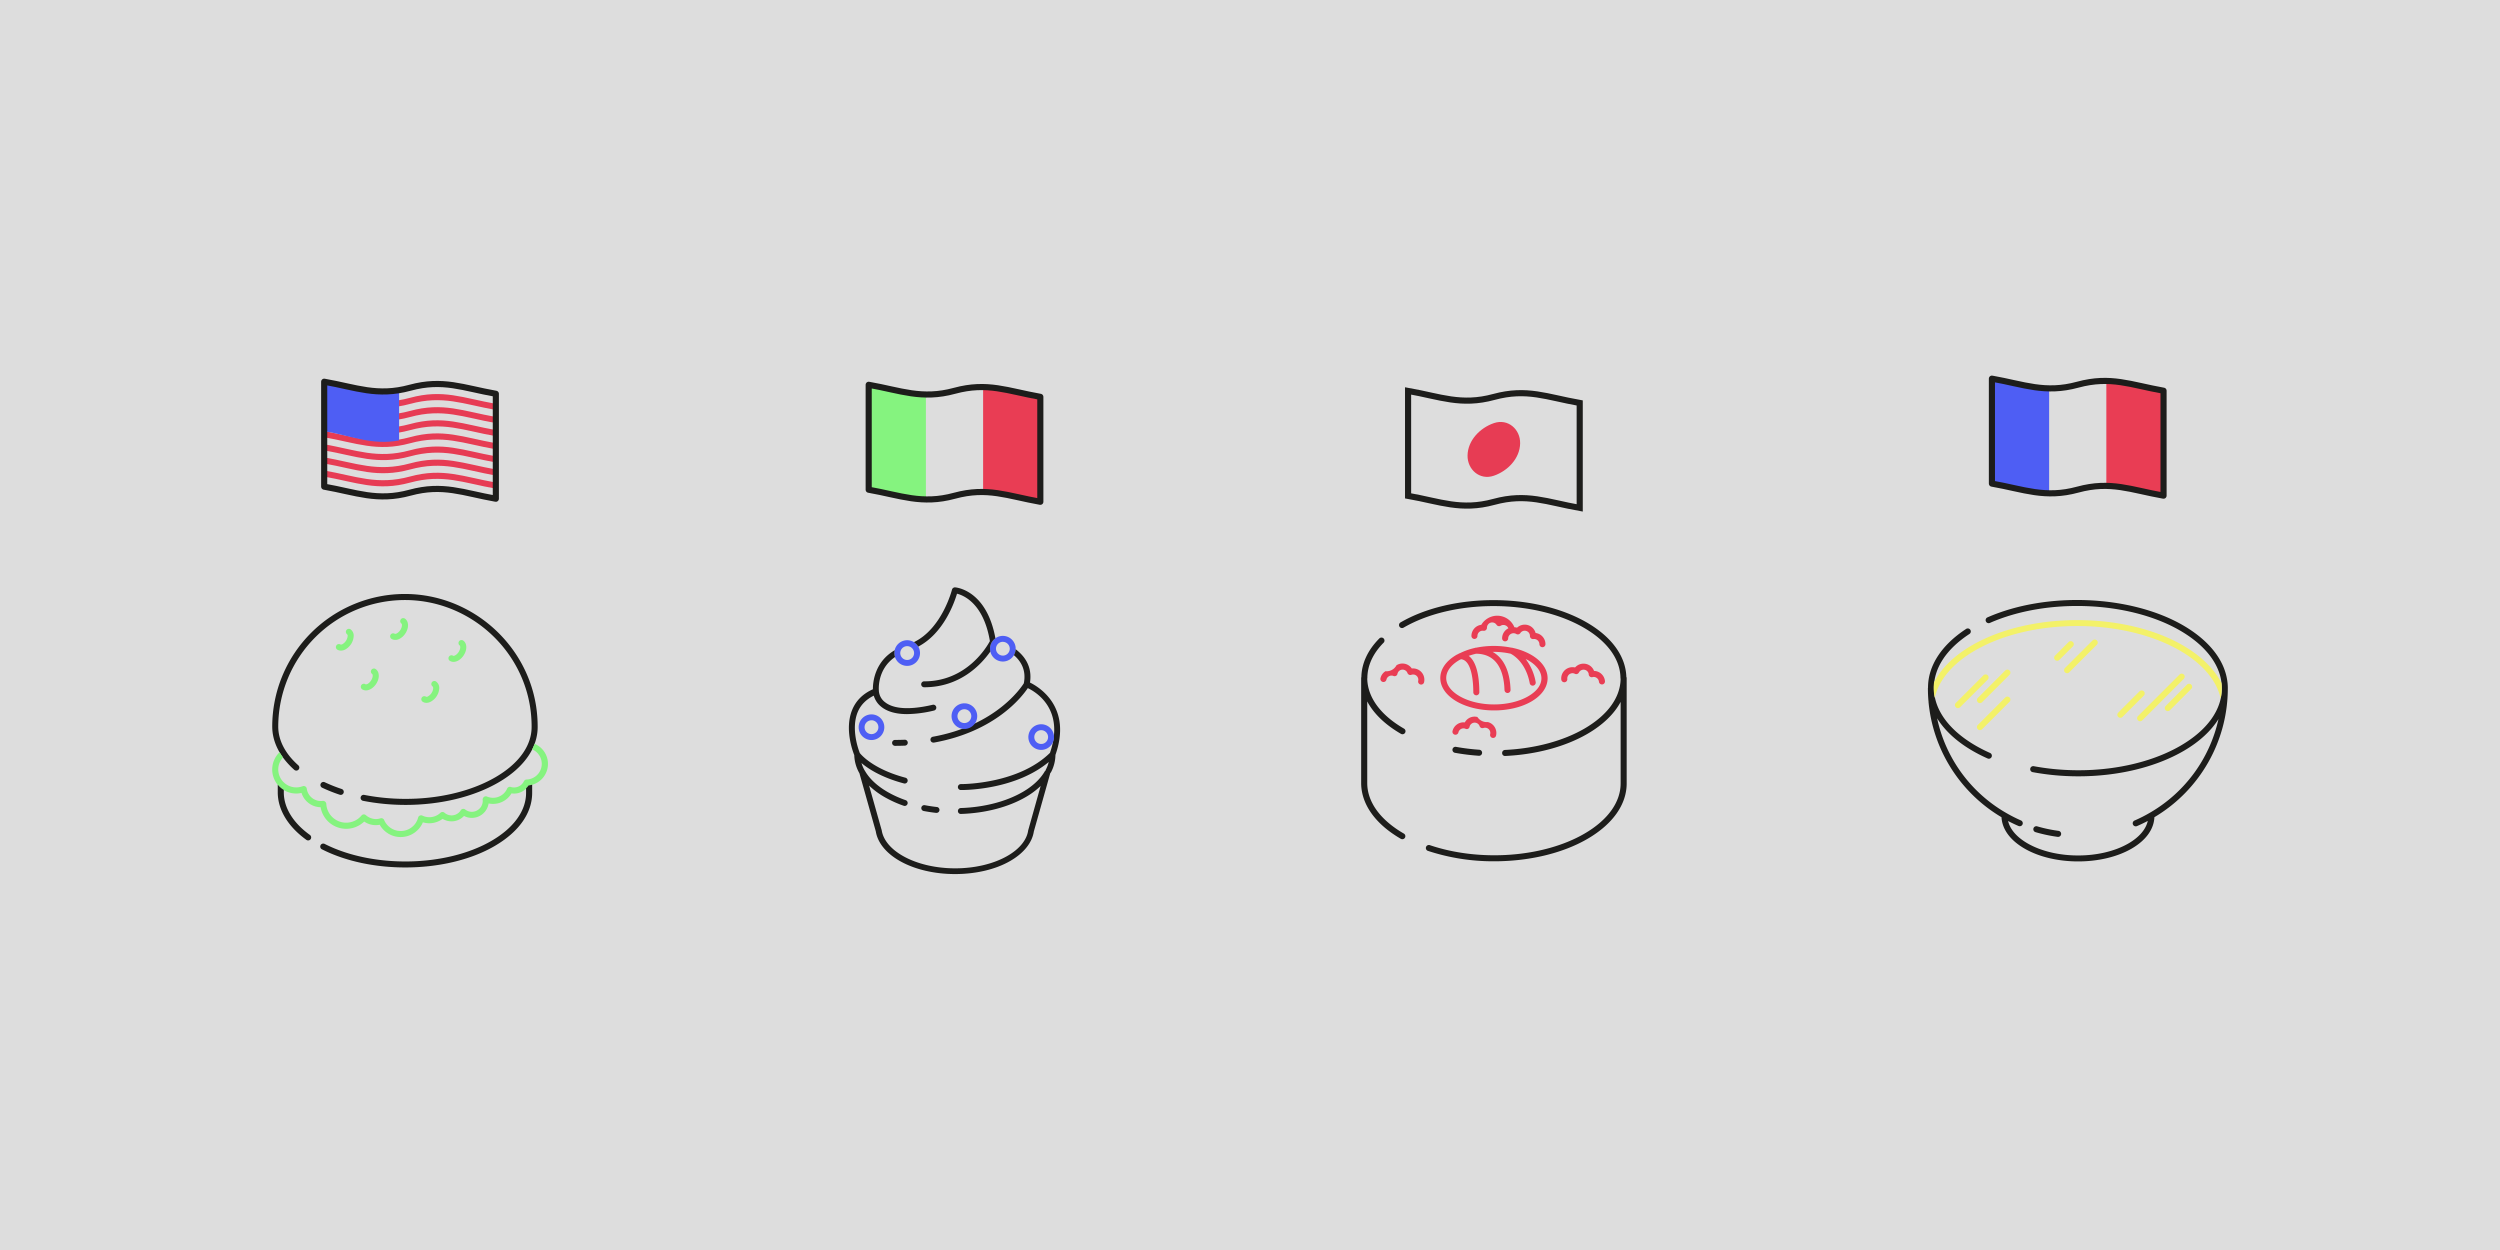 <svg xmlns="http://www.w3.org/2000/svg" viewBox="0 0 2040.94 1020.47"><defs><style>.cls-1{fill:#ddd;}.cls-2{fill:#1d1d1b;}.cls-3{fill:#85f37f;}.cls-4{fill:#e73c54;}.cls-5{fill:#4e5ef4;}.cls-6,.cls-8,.cls-9{fill:none;stroke:#1d1d1b;stroke-width:5px;}.cls-6{stroke-linecap:round;}.cls-6,.cls-8{stroke-linejoin:round;}.cls-7{fill:#e93d54;}.cls-9{stroke-miterlimit:10;}.cls-10{fill:#f3f168;}</style></defs><g id="Calque_2" data-name="Calque 2"><rect class="cls-1" width="2040.94" height="1020.47"/></g><g id="Calque_1" data-name="Calque 1"><path class="cls-2" d="M264,640.83a125.41,125.41,0,0,0,14.14,5.63"/><path class="cls-2" d="M278.17,648.93a2.64,2.64,0,0,1-.78-.12A131.62,131.62,0,0,1,263,643.07a2.47,2.47,0,1,1,2.11-4.47,125.42,125.42,0,0,0,13.86,5.52,2.47,2.47,0,0,1-.77,4.81Z"/><path class="cls-2" d="M437.68,576.61c-8.07-52.28-54.1-91.7-107.08-91.7A108.35,108.35,0,0,0,222.25,593.28c.07,12.62,6.3,24.79,18,35.2a2.5,2.5,0,0,0,1.64.62,2.47,2.47,0,0,0,1.64-4.32c-10.65-9.45-16.31-20.35-16.38-31.52A103.54,103.54,0,0,1,330.6,489.85c50.56,0,94.5,37.62,102.2,87.51A105.37,105.37,0,0,1,434,593.28c.09,15.46-10.4,30.1-29.53,41.22-28.07,16.31-69.06,21.85-107,14.46a2.47,2.47,0,1,0-.95,4.84,181.65,181.65,0,0,0,34.61,3.31c28,0,55.23-6.38,75.81-18.34,20.73-12,32.09-28.22,32-45.51A109.93,109.93,0,0,0,437.68,576.61Z"/><path class="cls-3" d="M233.38,613.07l.29.46a2.82,2.82,0,0,0-.26-.44Z"/><path class="cls-3" d="M436.45,607.26a42.8,42.8,0,0,1-2,4.53,12.8,12.8,0,0,1-4.58,24.59,2.48,2.48,0,0,0-2.13,1.36A8.91,8.91,0,0,1,417,642.45a2.47,2.47,0,0,0-3,1.39,12.56,12.56,0,0,1-16.55,6.39,2.48,2.48,0,0,0-2.47.46,2.78,2.78,0,0,0-.94,2.51,4.21,4.21,0,0,1,.06.63,8.93,8.93,0,0,1-8.92,8.91,8.8,8.8,0,0,1-5.43-1.9,2.48,2.48,0,0,0-3.6.64,8.81,8.81,0,0,1-13.3,2,2.44,2.44,0,0,0-3.29.07,13.17,13.17,0,0,1-14.76,2.29,2.52,2.52,0,0,0-2.1,0,2.47,2.47,0,0,0-1.35,1.61,14.68,14.68,0,0,1-27.73,2,2.48,2.48,0,0,0-3-1.39,12.46,12.46,0,0,1-3.63.61,12.59,12.59,0,0,1-8.32-3.21,2.54,2.54,0,0,0-1.81-.61,2.48,2.48,0,0,0-1.71.87,16.26,16.26,0,0,1-28.78-9.59,2.59,2.59,0,0,0-1-1.76,2.7,2.7,0,0,0-2-.52,11.66,11.66,0,0,1-12.93-10,2.48,2.48,0,0,0-3.35-2,14.7,14.7,0,0,1-19.93-13.62,14.48,14.48,0,0,1,3.86-9.88c-1-1.4-1.94-2.81-2.79-4.25a19.6,19.6,0,0,0,13.59,33.72,19,19,0,0,0,4.34-.52A16.58,16.58,0,0,0,261.75,659a21.17,21.17,0,0,0,35.57,11.69A16.51,16.51,0,0,0,310,673.31a19.63,19.63,0,0,0,35.23-2,18.08,18.08,0,0,0,16.1-2.82,14,14,0,0,0,17.48-2.36,13.55,13.55,0,0,0,6.36,1.58,13.89,13.89,0,0,0,13.71-11.79,17.55,17.55,0,0,0,18.7-8.23,13.71,13.71,0,0,0,13.89-6.44,17.74,17.74,0,0,0,5-34Z"/><path class="cls-3" d="M431.08,607.4a2.27,2.27,0,0,0-.34.76C430.85,607.91,431,607.66,431.08,607.4Z"/><path class="cls-3" d="M278.32,531.16a5.58,5.58,0,0,1-3.11-.91,2.47,2.47,0,0,1,2.71-4.12,1.78,1.78,0,0,0,1.52-.2,8.54,8.54,0,0,0,4.37-6.61,1.85,1.85,0,0,0-.41-1.48,2.47,2.47,0,0,1,2.72-4.12,6.39,6.39,0,0,1,2.62,5.74,13.37,13.37,0,0,1-7.22,10.95A7.65,7.65,0,0,1,278.32,531.16Z"/><path class="cls-3" d="M322.65,522.4a5.61,5.61,0,0,1-3.12-.9,2.47,2.47,0,0,1,2.72-4.12,1.83,1.83,0,0,0,1.52-.21,7.77,7.77,0,0,0,3-2.76c1.67-2.53,1.56-4.92,1-5.32a2.47,2.47,0,0,1,2.72-4.12c3.31,2.18,3.51,7.52.44,12.16a12.57,12.57,0,0,1-5,4.52A7.61,7.61,0,0,1,322.65,522.4Z"/><path class="cls-3" d="M298.74,563.63a5.56,5.56,0,0,1-3.08-.89,2.47,2.47,0,0,1,2.72-4.13c.61.42,2.85-.43,4.52-3s1.56-4.91,1-5.31a2.47,2.47,0,0,1,2.72-4.13c3.3,2.19,3.5,7.53.45,12.16C304.81,561.7,301.6,563.63,298.74,563.63Z"/><path class="cls-3" d="M348.17,573.79a5.63,5.63,0,0,1-3.12-.9,2.47,2.47,0,0,1,2.72-4.13,1.78,1.78,0,0,0,1.52-.2,8.45,8.45,0,0,0,4.36-6.61c0-.82-.18-1.33-.41-1.47a2.47,2.47,0,0,1,2.72-4.13,6.43,6.43,0,0,1,2.63,5.75A13.35,13.35,0,0,1,351.36,573,7.61,7.61,0,0,1,348.17,573.79Z"/><path class="cls-3" d="M370.23,540.34a5.52,5.52,0,0,1-3.08-.9,2.47,2.47,0,0,1,2.72-4.12c.62.41,2.85-.44,4.52-3s1.56-4.92.95-5.32a2.47,2.47,0,0,1,2.72-4.12c3.31,2.18,3.51,7.53.45,12.16C376.3,538.41,373.09,540.34,370.23,540.34Z"/><path class="cls-2" d="M431.48,641.22a15.26,15.26,0,0,1-2,2.34v3.5c.09,14.76-9.94,28.75-28.23,39.37C364.38,707.88,304.57,709,265.14,689a2.47,2.47,0,1,0-2.23,4.4c19.46,9.88,43.73,14.77,67.94,14.77,26.51,0,52.95-5.86,72.91-17.47s30.78-27.06,30.69-43.66v-6.43A19.3,19.3,0,0,1,431.48,641.22Z"/><path class="cls-2" d="M231.69,647v-2.12a19.55,19.55,0,0,1-4.94-4.3v6.43c.08,14.07,8.34,27.76,23.28,38.56a2.47,2.47,0,1,0,2.89-4C239.3,671.76,231.75,659.48,231.69,647Z"/><path class="cls-4" d="M404.79,334.68c-26.87-4.74-43.09-12.26-70.06-4.92-26.8,7.29-43.78-.28-70.07-4.92v-5c26.29,4.64,43.27,12.21,70.07,4.92,27-7.34,43.19.18,70.06,4.92Z"/><path class="cls-4" d="M404.79,345.39c-26.87-4.74-43.09-12.26-70.06-4.92-26.8,7.29-43.78-.28-70.07-4.92v-5c26.29,4.64,43.27,12.21,70.07,4.92,27-7.34,43.19.18,70.06,4.92Z"/><path class="cls-4" d="M404.79,356.1c-26.87-4.74-43.09-12.27-70.06-4.92-26.8,7.29-43.78-.28-70.07-4.93v-5c26.29,4.65,43.27,12.22,70.07,4.93,27-7.35,43.19.18,70.06,4.92Z"/><path class="cls-4" d="M404.79,366.81c-26.87-4.75-43.09-12.27-70.06-4.92-26.8,7.29-43.78-.28-70.07-4.93v-5c26.29,4.65,43.27,12.22,70.07,4.93,27-7.35,43.19.17,70.06,4.92Z"/><path class="cls-4" d="M404.79,377.52c-26.87-4.75-43.09-12.27-70.06-4.92-26.8,7.29-43.78-.28-70.07-4.93v-5c26.29,4.65,43.27,12.22,70.07,4.93,27-7.35,43.19.17,70.06,4.92Z"/><path class="cls-4" d="M404.79,388.23c-26.87-4.75-43.09-12.27-70.06-4.93-26.8,7.3-43.78-.28-70.07-4.92v-5C291,378,307.93,385.6,334.73,378.3c27-7.34,43.19.18,70.06,4.93Z"/><path class="cls-4" d="M404.79,398.94c-26.87-4.75-43.09-12.27-70.06-4.93-26.8,7.3-43.78-.28-70.07-4.92v-5c26.29,4.64,43.27,12.22,70.07,4.92,27-7.34,43.19.18,70.06,4.93Z"/><path class="cls-5" d="M325.82,359.52c-22.32,4.29-39.49-3.91-61.16-7.56V311.63c21.67,3.64,38.84,11.84,61.16,7.56Z"/><path class="cls-6" d="M404.79,407.15c-26.87-4.75-43.09-12.27-70.06-4.93-26.8,7.3-43.78-.28-70.07-4.92V311.63c26.29,4.64,43.27,12.22,70.07,4.92,27-7.34,43.19.18,70.06,4.92Z"/><path class="cls-2" d="M764.76,658.81c-3.29-.36-6.55-.86-9.69-1.46a2.42,2.42,0,1,0-.92,4.75c3.27.62,6.66,1.14,10.07,1.52l.27,0a2.42,2.42,0,0,0,.27-4.83Z"/><path class="cls-2" d="M738.44,603.9c-2.52.1-5.09.15-7.73.15a2.42,2.42,0,0,0,0,4.84c2.7,0,5.34-.06,7.93-.16a2.42,2.42,0,1,0-.2-4.83Z"/><path class="cls-5" d="M711.46,604.15a10.47,10.47,0,1,1,10.47-10.47A10.49,10.49,0,0,1,711.46,604.15Zm0-16.11a5.64,5.64,0,1,0,5.63,5.64A5.64,5.64,0,0,0,711.46,588Z"/><path class="cls-5" d="M740.61,543.62a10.48,10.48,0,1,1,10.47-10.48A10.49,10.49,0,0,1,740.61,543.62Zm0-16.11a5.64,5.64,0,1,0,5.63,5.63A5.64,5.64,0,0,0,740.61,527.51Z"/><path class="cls-5" d="M818.72,540.06a10.47,10.47,0,1,1,10.46-10.47A10.49,10.49,0,0,1,818.72,540.06Zm0-16.1a5.63,5.63,0,1,0,5.63,5.63A5.64,5.64,0,0,0,818.72,524Z"/><path class="cls-2" d="M749.61,527.88c20.59-10.72,29.41-35.59,31.67-43.19,5.57,1.39,21.71,8.07,26.85,38.69-2.42,4.55-18.86,32.85-53.52,32.85a2.42,2.42,0,1,0,0,4.83c29.3,0,46.5-18.65,53.9-29.19a10.77,10.77,0,0,1-.27-2.28,10.44,10.44,0,0,1,4.4-8.49c-7.19-39.32-31.87-41.52-32.93-41.59a2.51,2.51,0,0,0-2.52,1.83c-.08.35-8.16,31.92-31.14,42.91A10.48,10.48,0,0,1,749.61,527.88Z"/><path class="cls-2" d="M840.86,557.22c2-13-4.36-21.65-11.72-27.21a10.21,10.21,0,0,1-1.43,4.84c5.79,4.93,10.26,12.28,8.1,23-2.16,3.46-22.78,34.33-74.23,43.6a2.42,2.42,0,0,0,.42,4.8,3.27,3.27,0,0,0,.44,0c49.81-9,71.6-37,76.63-44.49,6.87,3.28,30.34,17.39,18.1,52.86-25.45,25-69.36,25.5-72.54,25.5h-.21a2.42,2.42,0,0,0,0,4.84h.53c5.33,0,44.59-.79,71.22-22.89a27.48,27.48,0,0,1-2.29,6.08,2.52,2.52,0,0,0-.24.87c-.19.17-.44.24-.57.46-3.72,6.48-9.82,12.22-18.14,17.05-13.46,7.83-31.42,12.49-50.56,13.13a2.42,2.42,0,0,0-2.34,2.5,2.32,2.32,0,0,0,2.5,2.33c19.92-.66,38.68-5.56,52.83-13.77a63.25,63.25,0,0,0,12.21-9.08l-10,35.6a2.25,2.25,0,0,0-.18.64c-1.09,7.73-7,15.1-16.72,20.73-23.59,13.71-62.1,13.71-85.85,0-9.77-5.64-15.8-13-17-20.75a2.12,2.12,0,0,0-.18-.62l-10.14-35.92a63.71,63.71,0,0,0,12.67,9.41,91.5,91.5,0,0,0,15.61,7.08,2.42,2.42,0,0,0,1.6-4.57,86.11,86.11,0,0,1-14.79-6.7c-8.62-5-14.88-10.87-18.64-17.53,0,0-.08,0-.1-.08a28.8,28.8,0,0,1-2.56-6c5.73,4.84,16.48,11.82,34.67,16.65a2.7,2.7,0,0,0,.62.08,2.42,2.42,0,0,0,.62-4.76c-26.09-6.92-36-18.54-37.26-20.12-.93-2.32-7.45-19.61-1.71-33.47,2.42-5.86,6.9-10.3,13.09-13.4a17.93,17.93,0,0,0,6.25,9.19c4.94,3.92,12,5.88,21,5.88a98,98,0,0,0,22-2.92,2.42,2.42,0,0,0-1.11-4.71c-23.07,5.41-33.85,1.92-38.81-2a12.67,12.67,0,0,1-5.15-9.09c0-.06,0-.1,0-.16s0-.06,0-.09c-.09-.84-1.59-17.53,13.19-27.65a10.55,10.55,0,0,1-.53-3.14,10.31,10.31,0,0,1,.32-2.43c-16.55,9.59-17.91,26.35-17.87,31.91-8.11,3.63-13.79,9.25-16.88,16.74-6.42,15.53.38,33.82,1.67,37a31.54,31.54,0,0,0,4.23,14.86L715,678.79l0,.08c1.53,9.09,8.36,17.54,19.28,23.84,12.54,7.24,29,10.86,45.41,10.86S812.58,710,825,702.71c10.86-6.31,17.6-14.79,19-23.89a0,0,0,0,1,0,0l13.39-47.53c0-.06,0-.11,0-.18a2.3,2.3,0,0,0,.7-.81,31.08,31.08,0,0,0,3.55-14C875.31,577.2,848.38,560.91,840.86,557.22Z"/><path class="cls-5" d="M787.3,595.11a10.47,10.47,0,1,1,10.47-10.47A10.49,10.49,0,0,1,787.3,595.11Zm0-16.11a5.64,5.64,0,1,0,5.64,5.64A5.64,5.64,0,0,0,787.3,579Z"/><path class="cls-5" d="M850,612.2a10.47,10.47,0,1,1,10.47-10.47A10.49,10.49,0,0,1,850,612.2Zm0-16.1a5.63,5.63,0,1,0,5.63,5.63A5.64,5.64,0,0,0,850,596.1Z"/><path class="cls-3" d="M755.88,409.71c-16,.11-30.9-8.1-46.7-9.91V314.13c15.8,1.8,30.66,10,46.7,9.91Z"/><path class="cls-7" d="M849.3,409.65c-16-1.29-30.5-9.32-46.71-9.92V314.06c16.21.6,30.66,8.63,46.71,9.91Z"/><path class="cls-8" d="M849.3,409.65c-26.87-4.75-43.09-12.27-70.06-4.93-26.8,7.3-43.77-.28-70.06-4.92V314.13c26.29,4.64,43.26,12.22,70.06,4.92,27-7.34,43.19.18,70.06,4.92Z"/><path class="cls-7" d="M1249.94,534.52a53,53,0,0,0-14.9-5.58l0,0a2.34,2.34,0,0,0-1.1-.18,73.19,73.19,0,0,0-28.82,0l-.19,0a2.4,2.4,0,0,0-1,.22,54,54,0,0,0-12.14,4.3,2.39,2.39,0,0,0-1.23.58c-.48.25-1,.44-1.49.71-8.55,5-13.25,11.71-13.24,19s4.78,14.12,13.43,19.12c8.43,4.86,19.47,7.29,30.5,7.29s22.06-2.43,30.43-7.3c8.55-5,13.25-11.72,13.24-19S1258.6,539.52,1249.94,534.52Zm-2.28,33.87c-15.38,8.93-40.49,8.93-56,0-7.07-4.08-11-9.35-11-14.85s3.83-10.69,10.79-14.74c.41-.24.9-.4,1.32-.62,8.91.85,10,19.05,10,27a2.47,2.47,0,0,0,2.47,2.46h0a2.48,2.48,0,0,0,2.46-2.48c-.09-17.9-4-26.21-8.68-29.73a56.36,56.36,0,0,1,6-1.75c18.39.14,22.79,16.19,23.22,29.68a2.49,2.49,0,0,0,2.47,2.39h.09a2.46,2.46,0,0,0,2.38-2.54c-.5-15.52-5.66-26-14.66-31.05.28,0,.55,0,.83,0a65.68,65.68,0,0,1,13.86,1.5c1.35.65,12.27,6.42,15.61,24a2.47,2.47,0,1,0,4.85-.92,42.76,42.76,0,0,0-8.15-18.71c.6.31,1.28.54,1.86.88,7.06,4.08,11,9.35,11,14.85S1254.62,564.34,1247.66,568.39Z"/><path class="cls-7" d="M1306.94,549.81a9.13,9.13,0,0,0-5.58-2.08,9.2,9.2,0,0,0-15.51-2.82,9,9,0,0,0-3-.2,9.19,9.19,0,0,0-8.26,10.06,2.5,2.5,0,0,0,2.7,2.21,2.47,2.47,0,0,0,2.22-2.7,4.27,4.27,0,0,1,3.83-4.66,4.09,4.09,0,0,1,2.34.45A2.48,2.48,0,0,0,1289,549a4.28,4.28,0,0,1,8,1.22,4.89,4.89,0,0,0,0,.54,2.45,2.45,0,0,0,1.09,1.69,2.52,2.52,0,0,0,2,.34,3.63,3.63,0,0,1,.59-.13,4.17,4.17,0,0,1,3.12,1,4.22,4.22,0,0,1,1.54,2.88,2.47,2.47,0,0,0,2.45,2.22h.25a2.47,2.47,0,0,0,2.22-2.7A9.18,9.18,0,0,0,1306.94,549.81Z"/><path class="cls-7" d="M1155.56,545.9a9,9,0,0,0-3-.17,9.17,9.17,0,0,0-12.5-2.62,9.15,9.15,0,0,1-9,4.85,9.12,9.12,0,0,0-4.08,5.74,2.48,2.48,0,0,0,1.86,3,2.45,2.45,0,0,0,3-1.86,4.27,4.27,0,0,1,5.11-3.21,3.41,3.41,0,0,1,.61.21,2.45,2.45,0,0,0,2.13-.11,2.4,2.4,0,0,0,1.19-1.74,4.26,4.26,0,0,1,8.15-.54,2.47,2.47,0,0,0,3.15,1.46,4.34,4.34,0,0,1,2.39-.16,4.27,4.27,0,0,1,3.21,5.11,2.46,2.46,0,0,0,1.86,2.95,2.11,2.11,0,0,0,.55.06,2.45,2.45,0,0,0,2.4-1.92A9.21,9.21,0,0,0,1155.56,545.9Z"/><path class="cls-7" d="M1203.69,521.62a2.46,2.46,0,0,0,2.46-2.47,4.27,4.27,0,0,1,4.27-4.26,4.8,4.8,0,0,1,.66.07,2.46,2.46,0,0,0,2-.62,2.58,2.58,0,0,0,.85-1.92,4.25,4.25,0,0,1,7.82-2.33,2.47,2.47,0,0,0,3.4.72,4.37,4.37,0,0,1,6.24,2.12,9.19,9.19,0,0,0-5.1,8.19,2.47,2.47,0,1,0,4.94,0,4.38,4.38,0,0,1,6.56-3.58,2.47,2.47,0,0,0,3.39-.72,4.26,4.26,0,0,1,7.82,2.44,2.49,2.49,0,0,0,2.85,2.44,4.32,4.32,0,0,1,4.89,4.19,2.47,2.47,0,0,0,4.94,0,9.21,9.21,0,0,0-8.05-9.13,9.18,9.18,0,0,0-15.15-4.33,9.3,9.3,0,0,0-2.17-.37,15.12,15.12,0,0,0-27-2,9.22,9.22,0,0,0-8.07,9.13A2.46,2.46,0,0,0,1203.69,521.62Z"/><path class="cls-7" d="M1214.62,589.47a9.16,9.16,0,0,1-8.51-4.14,9.2,9.2,0,0,0-7,1,9,9,0,0,0-3.27,3.42,9.27,9.27,0,0,0-10,6.92,2.47,2.47,0,1,0,4.79,1.19,4.27,4.27,0,0,1,5.17-3.11,5.5,5.5,0,0,1,.61.23,2.43,2.43,0,0,0,2.15-.07,2.34,2.34,0,0,0,1.2-1.72,4.23,4.23,0,0,1,1.93-2.63,4.25,4.25,0,0,1,6.22,2.25,2.47,2.47,0,0,0,3.13,1.52,4.15,4.15,0,0,1,2.39-.11,4.26,4.26,0,0,1,3.11,5.16,2.47,2.47,0,0,0,1.81,3,2.38,2.38,0,0,0,.59.07,2.46,2.46,0,0,0,2.39-1.87A9.21,9.21,0,0,0,1214.62,589.47Z"/><path class="cls-2" d="M1143.72,599.1a2.47,2.47,0,0,0,2.47-4.28c-19.09-11-29.69-25.49-30-40.79a2.34,2.34,0,0,0,.09-.46c0-10.09,4.53-20.08,13.27-28.88a2.46,2.46,0,1,0-3.5-3.47c-9.44,9.49-14.46,20.37-14.66,31.5a2.49,2.49,0,0,0-.17.87v85.77c.09,17.29,11.63,33.45,32.49,45.49a2.47,2.47,0,0,0,2.47-4.27c-19.28-11.13-29.94-25.78-30-41.24V572.63C1121.42,582.56,1130.78,591.62,1143.72,599.1Z"/><path class="cls-2" d="M1327.71,552.59c-.53-16.9-11.93-32.66-32.36-44.45-42-24.28-110.26-24.27-152,0a2.46,2.46,0,1,0,2.48,4.26c40.42-23.48,106.4-23.48,147.08,0,19.25,11.11,29.89,25.74,30,41.19a2.15,2.15,0,0,0,.12.56c-.17,15.25-10.62,29.68-29.53,40.66-17.3,10.06-40.33,16.25-64.85,17.42a2.47,2.47,0,0,0-2.34,2.59,2.34,2.34,0,0,0,2.58,2.34c25.29-1.21,49.11-7.63,67.09-18.08,12.69-7.37,21.88-16.29,27.06-26.07v66.34c.09,15.46-10.4,30.1-29.54,41.22-33.4,19.41-85.35,23.26-126.32,9.36a2.47,2.47,0,0,0-1.59,4.67,170.66,170.66,0,0,0,54.27,8.54c27.85,0,55.42-6.27,76.12-18.3s32.1-28.21,32-45.51V553.57A2.31,2.31,0,0,0,1327.71,552.59Z"/><path class="cls-2" d="M1207.36,617h.17a2.47,2.47,0,0,0,.17-4.93,173.83,173.83,0,0,1-19-2.35,2.47,2.47,0,1,0-.88,4.86A178.81,178.81,0,0,0,1207.36,617Z"/><path class="cls-9" d="M1289.64,414.65c-26.87-4.75-43.09-12.27-70.06-4.93-26.8,7.3-43.77-.28-70.06-4.92V319.13c26.29,4.64,43.26,12.22,70.06,4.92,27-7.34,43.19.18,70.06,4.92Z"/><path class="cls-4" d="M1241,362c-.22,12.31-10.14,22.47-21.46,26.37-11.55,4-21.68-5.1-21.47-16.56.23-12.31,10.15-22.47,21.47-26.37C1231.13,341.44,1241.25,350.52,1241,362Z"/><path class="cls-10" d="M1769.73,580.54a2.47,2.47,0,0,1-1.74-4.21l17.47-17.47a2.47,2.47,0,0,1,3.49,3.49l-17.47,17.47A2.49,2.49,0,0,1,1769.73,580.54Z"/><path class="cls-10" d="M1731,586a2.48,2.48,0,0,1-1.74-4.22l17.47-17.47a2.47,2.47,0,0,1,3.49,3.49l-17.47,17.47A2.49,2.49,0,0,1,1731,586Z"/><path class="cls-10" d="M1747.15,588.81a2.47,2.47,0,0,1-1.74-4.21l34-34a2.47,2.47,0,0,1,3.49,3.49l-34,34A2.46,2.46,0,0,1,1747.15,588.81Z"/><path class="cls-10" d="M1598.42,578.09a2.48,2.48,0,0,1-1.75-4.22l22.49-22.48a2.47,2.47,0,1,1,3.49,3.49l-22.49,22.48A2.46,2.46,0,0,1,1598.42,578.09Z"/><path class="cls-10" d="M1616.38,574a2.42,2.42,0,0,1-1.74-.73,2.46,2.46,0,0,1,0-3.49l22.48-22.48a2.47,2.47,0,0,1,3.49,3.49l-22.48,22.48A2.46,2.46,0,0,1,1616.38,574Z"/><path class="cls-10" d="M1616.38,596.05a2.47,2.47,0,0,1-1.74-4.21l22.48-22.49a2.47,2.47,0,0,1,3.49,3.49l-22.48,22.49A2.49,2.49,0,0,1,1616.38,596.05Z"/><path class="cls-10" d="M1687.52,549.59a2.47,2.47,0,0,1-1.74-4.22l22.48-22.48a2.47,2.47,0,1,1,3.49,3.49l-22.48,22.49A2.49,2.49,0,0,1,1687.52,549.59Z"/><path class="cls-10" d="M1679.42,539.45a2.47,2.47,0,0,1-1.75-4.21l11.1-11.1a2.47,2.47,0,0,1,3.49,3.5l-11.1,11.09A2.45,2.45,0,0,1,1679.42,539.45Z"/><path class="cls-2" d="M1679.93,683.21l.33,0a2.47,2.47,0,0,0,.32-4.91,119.38,119.38,0,0,1-17.46-3.69,2.45,2.45,0,0,0-3.06,1.67,2.48,2.48,0,0,0,1.67,3.07A122.67,122.67,0,0,0,1679.93,683.21Z"/><path class="cls-2" d="M1818.74,561.9v-.16s0-.1,0-.16c-.17-19.43-13.16-37.58-36.64-51.14-43-24.81-111.59-27.57-159.6-6.42a2.47,2.47,0,1,0,2,4.52c46.72-20.58,113.42-17.92,155.15,6.17,22,12.72,34.17,29.48,34.2,47.2v0c0,17.59-11.94,34.22-33.65,46.84-31.38,18.23-77.31,24.65-119.88,16.75a2.48,2.48,0,0,0-2.88,2,2.46,2.46,0,0,0,2,2.87,204.91,204.91,0,0,0,37.36,3.4c31.76,0,62.66-7.23,85.89-20.73,12.83-7.45,22.34-16.33,28.43-26a117.48,117.48,0,0,1-55.7,76.29,2.52,2.52,0,0,0-.42.24,116.37,116.37,0,0,1-12.41,6.29,2.47,2.47,0,0,0,1,4.74,2.34,2.34,0,0,0,1-.2c3-1.29,5.94-2.71,8.81-4.22-1.54,6.84-6.92,13.23-15.68,18.33-22.67,13.17-59.67,13.17-82.49,0-8.8-5.08-14.25-11.45-15.89-18.27,2.77,1.45,5.6,2.82,8.51,4.07a2.43,2.43,0,0,0,1,.21,2.47,2.47,0,0,0,1-4.74,117.9,117.9,0,0,1-12.23-6.22,2.6,2.6,0,0,0-.4-.23,117.46,117.46,0,0,1-55.8-76.92c6.18,9.94,15.94,19.05,29.11,26.65a125.79,125.79,0,0,0,12.11,6.14,2.35,2.35,0,0,0,1,.22,2.47,2.47,0,0,0,1-4.73,121.78,121.78,0,0,1-11.64-5.9c-21.49-12.41-33.61-28.73-34.18-46,0-.14,0-.27,0-.4-.38-16.43,9.86-32.32,28.87-44.75a2.47,2.47,0,1,0-2.7-4.13c-20,13.11-31,30-31,47.8a2,2,0,0,0-.09.42c0,.25,0,.49,0,.73a2,2,0,0,0,0,.25,2.85,2.85,0,0,0,0,.29,122.43,122.43,0,0,0,60.08,104.15c.51,9.79,7.09,18.84,18.84,25.63,12.09,7,27.93,10.47,43.76,10.47s31.65-3.49,43.67-10.48c11.66-6.77,18.14-15.83,18.55-25.63A122.37,122.37,0,0,0,1818.73,562s0,0,0,0Z"/><path class="cls-10" d="M1578.89,557.07a38,38,0,0,0-.26,5.33c0,.13,0,.26,0,.4a38.29,38.29,0,0,0,.86,6.9c3.17-14.48,14.69-28.09,32.77-38.59,46-26.72,121-26.72,167.32,0,18.4,10.62,30.14,24.47,33.31,39.14a39.28,39.28,0,0,0,.89-8.3v0a40.43,40.43,0,0,0-.26-4.4c-5.92-11.55-16.7-22.15-31.47-30.68-47.65-27.5-124.93-27.5-172.27,0C1595.3,535.27,1584.73,545.69,1578.89,557.07Z"/><path class="cls-10" d="M1574.12,571.7s0,.07,0,.11a2.42,2.42,0,0,0,.13,1.2Z"/><path class="cls-5" d="M1672.86,404.71c-16,.11-30.91-8.1-46.71-9.91V309.13c15.8,1.8,30.66,10,46.71,9.91Z"/><path class="cls-7" d="M1766.27,404.65c-16-1.29-30.49-9.32-46.7-9.92V309.06c16.21.6,30.65,8.63,46.7,9.91Z"/><path class="cls-8" d="M1766.27,404.65c-26.86-4.75-43.09-12.27-70.06-4.93-26.8,7.3-43.77-.28-70.06-4.92V309.13c26.29,4.64,43.26,12.22,70.06,4.92,27-7.34,43.2.18,70.06,4.92Z"/></g></svg>